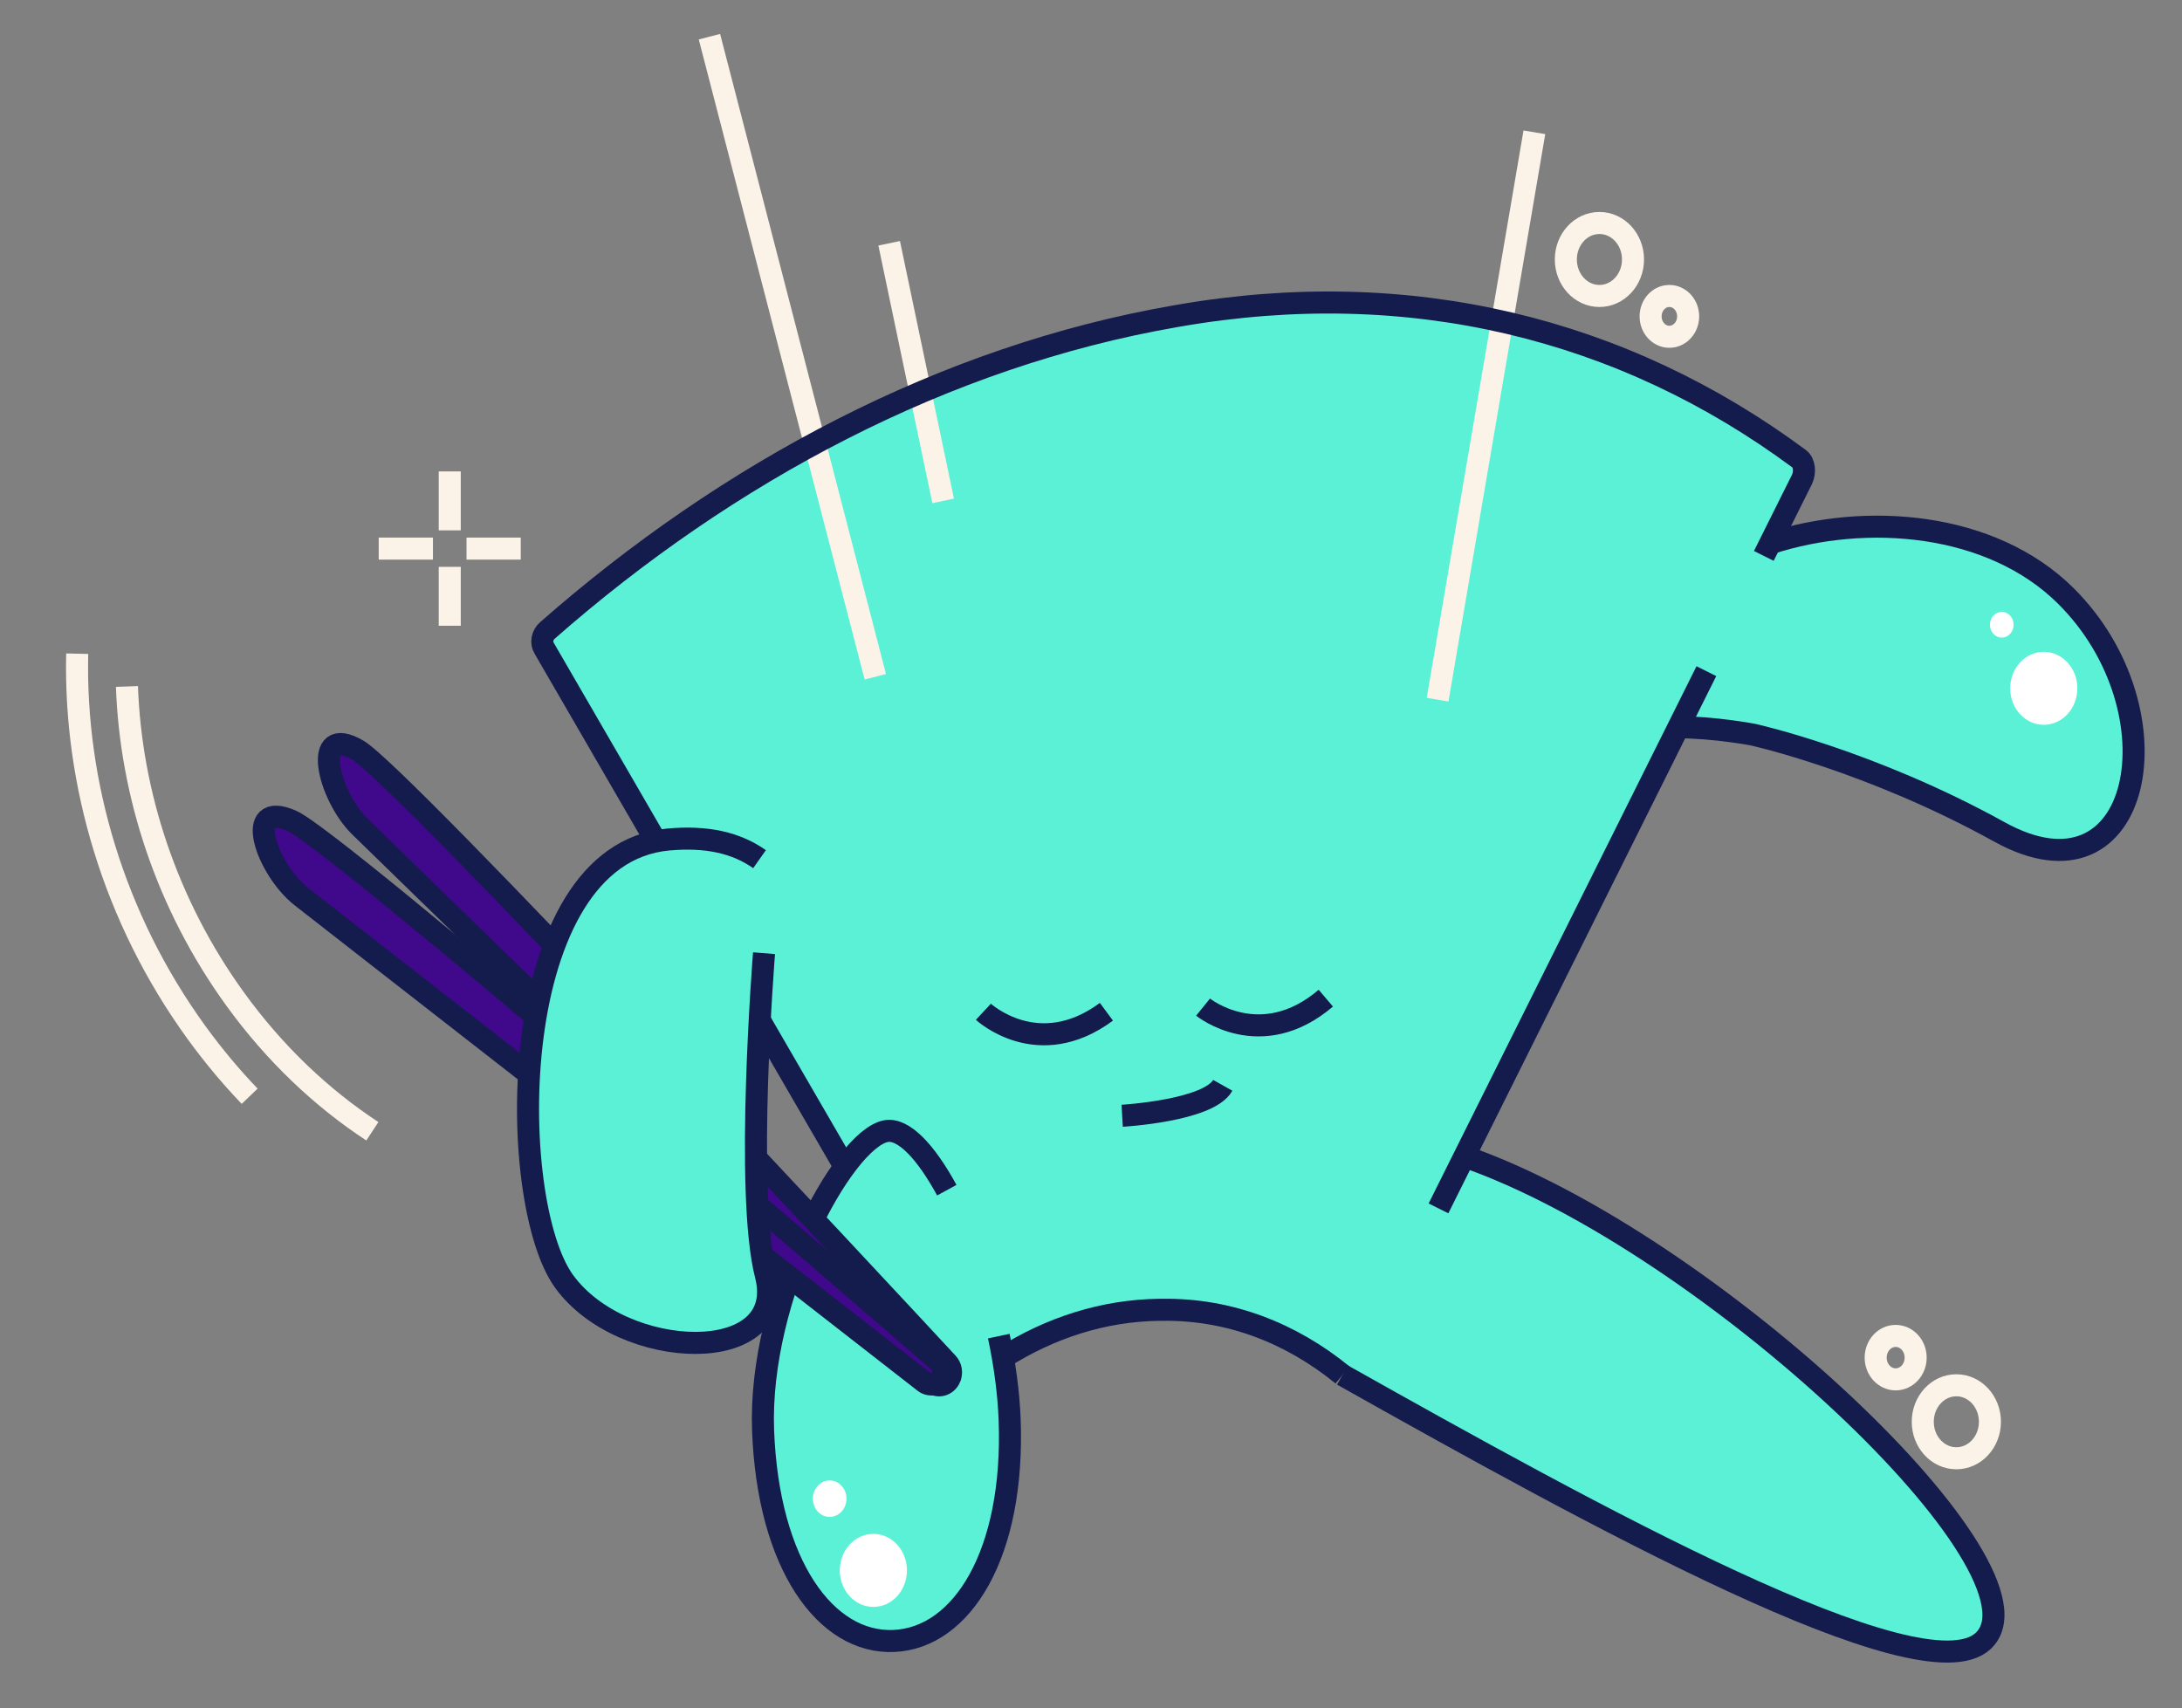 <?xml version="1.0" encoding="UTF-8"?>
<svg xmlns="http://www.w3.org/2000/svg" viewBox="0 0 198 155" fill="none">
  <rect x="0" y="0" width="198" height="155" fill="#808080" stroke="none"/>
  <path d="M187.445 54.064C180.685 47.364 169.325 46.481 160.62 49.309L163.508 43.515C163.835 42.832 163.729 41.988 163.271 41.633C147.292 29.788 127.934 24.998 106.947 28.643L106.64 28.696C85.657 32.346 66.058 42.814 49.666 57.211C49.197 57.615 49.066 58.335 49.376 58.814L76.65 105.882C72.937 110.916 68.906 120.923 69.245 129.829C69.706 142.002 74.947 149.189 81.127 148.91C87.303 148.63 92.078 140.999 91.617 128.821C91.547 126.987 91.335 125.096 91.008 123.209C95.293 120.497 100.125 118.912 105.227 118.854H105.525C111.546 118.783 117.13 120.936 121.819 124.768C144.257 137.385 174.361 154.037 179.941 148.919C186.787 142.637 155.135 112.652 132.885 104.941L132.84 105.021L152.3 65.988C155.825 66.024 159.117 66.672 159.117 66.672C159.117 66.672 169.754 69.029 181.42 75.484C194.434 82.685 197.947 64.47 187.441 54.059L187.445 54.064Z" fill="#5BF1D7"></path>
  <path d="M101.829 101.251C101.829 101.251 109.655 100.803 110.958 98.49" stroke="#141B4D" stroke-width="2" stroke-miterlimit="10"></path>
  <path d="M89.235 91.813C89.235 91.813 94.186 96.412 100.399 91.813" stroke="#141B4D" stroke-width="2" stroke-miterlimit="10"></path>
  <path d="M109.169 91.391C109.169 91.391 114.393 95.618 120.308 90.579" stroke="#141B4D" stroke-width="2" stroke-miterlimit="10"></path>
  <path d="M40.811 56.785V51.44" stroke="#FBF3E8" stroke-width="2" stroke-miterlimit="10"></path>
  <path d="M40.811 48.128V42.779" stroke="#FBF3E8" stroke-width="2" stroke-miterlimit="10"></path>
  <path d="M42.334 49.784H47.252" stroke="#FBF3E8" stroke-width="2" stroke-miterlimit="10"></path>
  <path d="M34.365 49.784H39.287" stroke="#FBF3E8" stroke-width="2" stroke-miterlimit="10"></path>
  <path d="M22.654 99.48C20.951 97.704 19.337 95.773 17.826 93.691C10.294 83.307 6.736 71.027 7.005 59.32" stroke="#FBF3E8" stroke-width="2" stroke-miterlimit="10"></path>
  <path d="M33.789 102.659C29.186 99.64 24.937 95.627 21.351 90.677C15.114 82.073 11.866 72.035 11.519 62.295" stroke="#FBF3E8" stroke-width="2" stroke-miterlimit="10"></path>
  <path d="M64.376 3.329L79.428 61.416" stroke="#FBF3E8" stroke-width="2" stroke-miterlimit="10"></path>
  <path d="M139.233 12.004L130.451 63.493" stroke="#FBF3E8" stroke-width="2" stroke-miterlimit="10"></path>
  <path d="M145.135 26.858C146.818 26.858 148.183 25.376 148.183 23.547C148.183 21.717 146.818 20.235 145.135 20.235C143.452 20.235 142.088 21.717 142.088 23.547C142.088 25.376 143.452 26.858 145.135 26.858Z" stroke="#FBF3E8" stroke-width="2" stroke-miterlimit="10"></path>
  <path d="M177.523 132.333C179.206 132.333 180.571 130.85 180.571 129.021C180.571 127.192 179.206 125.709 177.523 125.709C175.84 125.709 174.476 127.192 174.476 129.021C174.476 130.85 175.84 132.333 177.523 132.333Z" stroke="#FBF3E8" stroke-width="2" stroke-miterlimit="10"></path>
  <path d="M172.017 125.172C173.019 125.172 173.831 124.289 173.831 123.2C173.831 122.112 173.019 121.229 172.017 121.229C171.015 121.229 170.203 122.112 170.203 123.2C170.203 124.289 171.015 125.172 172.017 125.172Z" stroke="#FBF3E8" stroke-width="2" stroke-miterlimit="10"></path>
  <path d="M151.483 30.561C152.424 30.561 153.186 29.732 153.186 28.71C153.186 27.687 152.424 26.858 151.483 26.858C150.542 26.858 149.78 27.687 149.78 28.71C149.78 29.732 150.542 30.561 151.483 30.561Z" stroke="#FBF3E8" stroke-width="2" stroke-miterlimit="10"></path>
  <path d="M80.686 22.077L85.584 45.455" stroke="#FBF3E8" stroke-width="2" stroke-miterlimit="10"></path>
  <path d="M185.456 65.775C187.139 65.775 188.503 64.293 188.503 62.464C188.503 60.634 187.139 59.152 185.456 59.152C183.773 59.152 182.409 60.634 182.409 62.464C182.409 64.293 183.773 65.775 185.456 65.775Z" fill="white"></path>
  <path d="M181.645 57.86C182.238 57.86 182.719 57.337 182.719 56.692C182.719 56.047 182.238 55.524 181.645 55.524C181.052 55.524 180.571 56.047 180.571 56.692C180.571 57.337 181.052 57.86 181.645 57.86Z" fill="white"></path>
  <path d="M79.252 145.82C80.935 145.82 82.299 144.337 82.299 142.508C82.299 140.679 80.935 139.196 79.252 139.196C77.569 139.196 76.205 140.679 76.205 142.508C76.205 144.337 77.569 145.82 79.252 145.82Z" fill="white"></path>
  <path d="M75.286 137.656C76.127 137.656 76.81 136.914 76.81 136C76.81 135.085 76.127 134.344 75.286 134.344C74.445 134.344 73.763 135.085 73.763 136C73.763 136.914 74.445 137.656 75.286 137.656Z" fill="white"></path>
  <path d="M160.62 49.309C169.325 46.481 180.685 47.365 187.445 54.064C197.947 64.475 194.434 82.686 181.424 75.489C169.758 69.034 159.121 66.677 159.121 66.677C159.121 66.677 155.682 65.997 152.071 65.989" stroke="#141B4D" stroke-width="2" stroke-miterlimit="10"></path>
  <path d="M85.915 108.004C84.011 104.51 81.973 102.339 80.38 102.65C76.491 103.405 68.783 117.656 69.245 129.829C69.706 142.002 74.947 149.19 81.127 148.91C87.303 148.63 92.078 140.999 91.617 128.821C91.523 126.353 91.168 123.778 90.632 121.247" stroke="#141B4D" stroke-width="2" stroke-miterlimit="10"></path>
  <path d="M130.532 109.656L154.84 60.905M91.004 123.21C95.289 120.497 100.125 118.917 105.227 118.859H105.525C111.546 118.788 117.13 120.945 121.823 124.772M68.938 92.581L76.728 106.02M160.053 50.446L163.508 43.52C163.835 42.836 163.729 41.993 163.271 41.638C147.292 29.793 127.934 25.003 106.947 28.648L106.64 28.701C85.657 32.35 66.058 42.819 49.666 57.216C49.197 57.62 49.066 58.339 49.376 58.819L59.453 76.213" stroke="#141B4D" stroke-width="2" stroke-miterlimit="10"></path>
  <path d="M121.819 124.777C144.257 137.389 174.361 154.046 179.941 148.923C186.787 142.641 155.135 112.657 132.885 104.945" stroke="#141B4D" stroke-width="2" stroke-miterlimit="10"></path>
  <path d="M86.205 125.012C86.388 124.568 86.299 124.044 85.98 123.702C80.637 117.944 36.481 70.428 32.474 68.075C28.205 65.571 29.774 72.173 32.645 74.996C35.264 77.571 77.124 118.251 84.497 125.416C85.044 125.949 85.906 125.744 86.205 125.016V125.012Z" fill="#40088A"></path>
  <path d="M86.205 125.012C86.388 124.568 86.299 124.044 85.98 123.702C80.637 117.944 36.481 70.428 32.474 68.075C28.205 65.571 29.774 72.173 32.645 74.996C35.264 77.571 77.124 118.251 84.497 125.416C85.044 125.949 85.906 125.744 86.205 125.016V125.012Z" stroke="#141B4D" stroke-width="2" stroke-miterlimit="10"></path>
  <path d="M85.531 124.812C85.669 124.346 85.531 123.84 85.175 123.538C79.293 118.437 30.693 76.359 26.473 74.49C21.984 72.497 24.194 78.876 27.331 81.349C30.19 83.6 75.833 119.152 83.872 125.412C84.469 125.878 85.306 125.571 85.531 124.812Z" fill="#40088A"></path>
  <path d="M85.531 124.812C85.669 124.346 85.531 123.84 85.175 123.538C79.293 118.437 30.693 76.359 26.473 74.49C21.984 72.497 24.194 78.876 27.331 81.349C30.19 83.6 75.833 119.152 83.872 125.412C84.469 125.878 85.306 125.571 85.531 124.812Z" stroke="#141B4D" stroke-width="2" stroke-miterlimit="10"></path>
  <path d="M68.922 77.966C66.81 76.479 64.151 75.866 60.65 76.182C45.749 77.531 45.872 108.95 51.182 116.275C56.492 123.6 71.626 124.04 69.494 115.72C67.578 108.266 69.33 86.499 69.33 86.499" fill="#5BF1D7"></path>
  <path d="M68.922 77.966C66.81 76.479 64.151 75.866 60.65 76.182C45.749 77.531 45.872 108.95 51.182 116.275C56.492 123.6 71.626 124.04 69.494 115.72C67.578 108.266 69.33 86.499 69.33 86.499" stroke="#141B4D" stroke-width="2" stroke-miterlimit="10"></path>
</svg>
